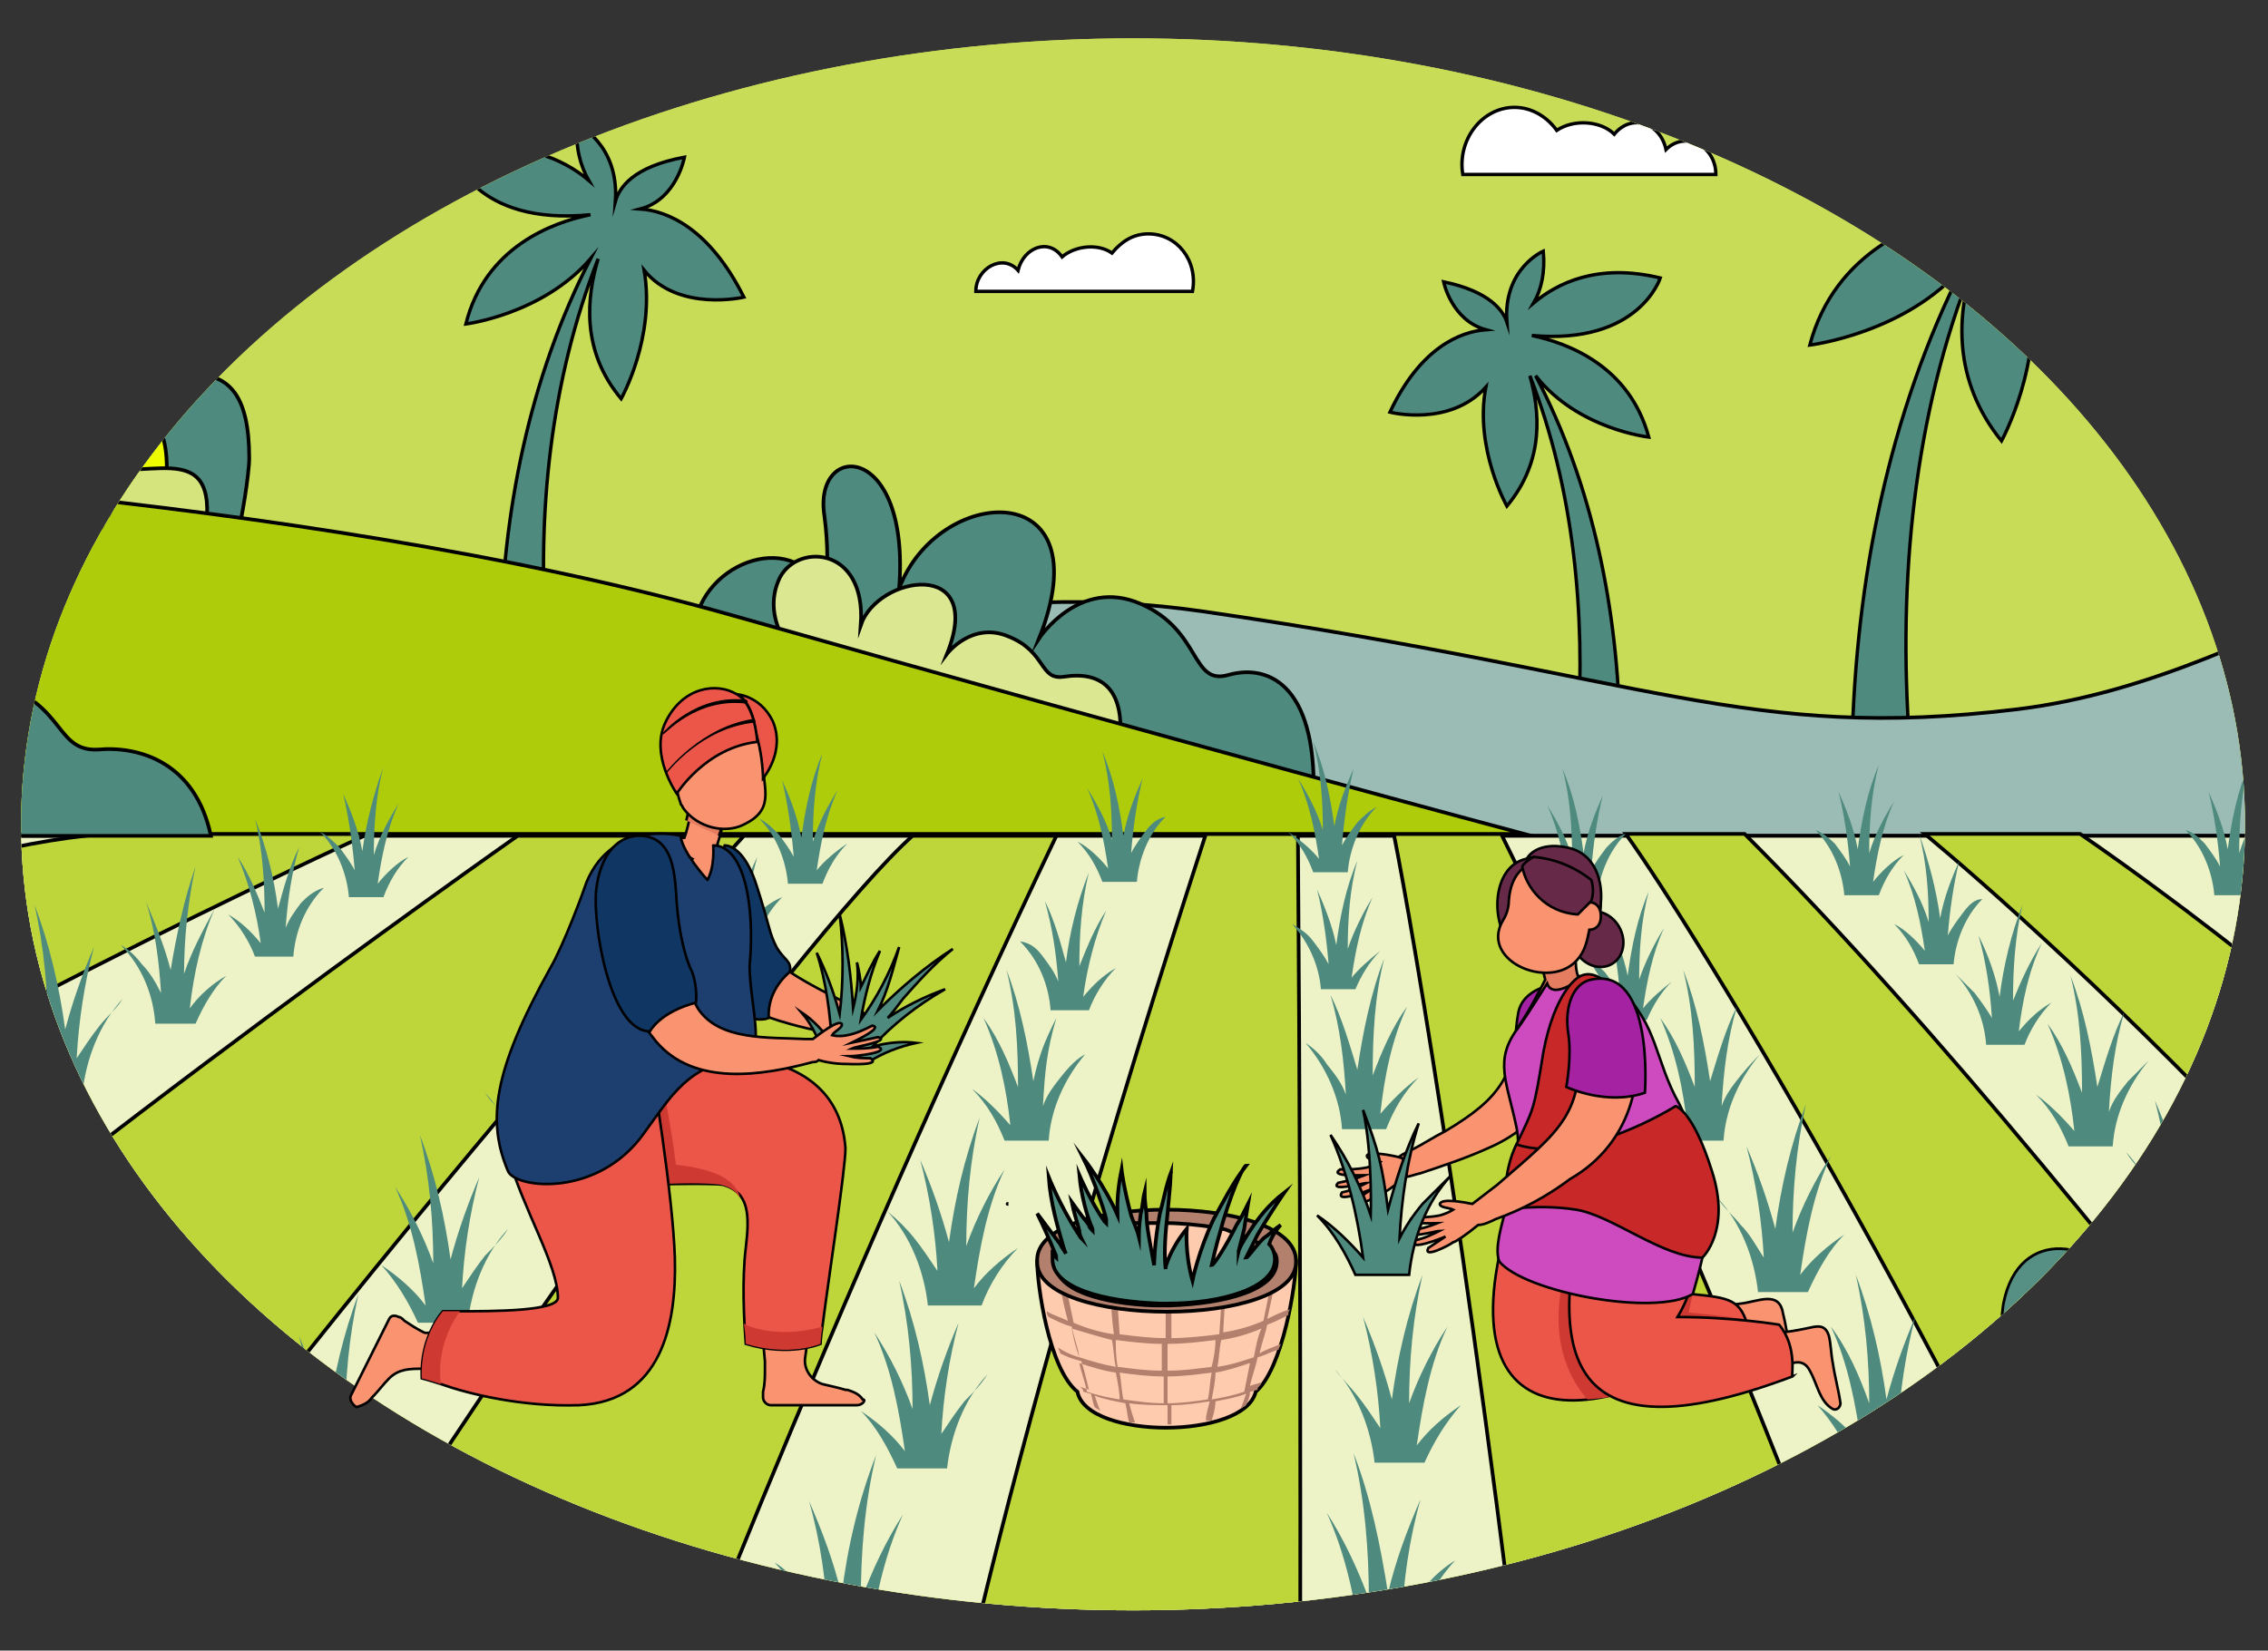 <?xml version="1.0" encoding="utf-8"?>
<!-- Generator: Adobe Illustrator 16.0.0, SVG Export Plug-In . SVG Version: 6.00 Build 0)  -->
<!DOCTYPE svg PUBLIC "-//W3C//DTD SVG 1.1//EN" "http://www.w3.org/Graphics/SVG/1.1/DTD/svg11.dtd">
<svg version="1.1" id="Layer_1" xmlns="http://www.w3.org/2000/svg" xmlns:xlink="http://www.w3.org/1999/xlink" x="0px" y="0px"
	 width="118.3px" height="86.1px" viewBox="0 0 118.3 86.1" style="enable-background:new 0 0 118.3 86.1;" xml:space="preserve">
<rect x="0" y="0" width="118.3" height="86.1" fill="#333333" stroke="none"/>
<style type="text/css">
<![CDATA[
	.st0{fill:#103663;stroke:#000000;stroke-width:0.133;stroke-miterlimit:10;}
	.st1{fill:#4F8A7E;stroke:#000000;stroke-width:0.191;stroke-miterlimit:10;}
	.st2{fill:#4F8A7E;}
	.st3{fill:#B2806D;}
	.st4{fill:#DBE891;stroke:#000000;stroke-width:0.191;stroke-miterlimit:10;}
	.st5{fill:#BFD63B;stroke:#000000;stroke-width:0.191;stroke-miterlimit:10;}
	.st6{fill:#C92828;stroke:#000000;stroke-width:0.133;stroke-miterlimit:10;}
	.st7{fill:#1D3F70;stroke:#000000;stroke-width:0.133;stroke-linecap:round;stroke-linejoin:round;stroke-miterlimit:10;}
	.st8{fill:#FFCBAE;stroke:#000000;stroke-width:0.191;stroke-miterlimit:10;}
	.st9{fill:#4F8A7E;stroke:#000000;stroke-width:0.142;stroke-miterlimit:10;}
	.st10{fill:#662948;stroke:#000000;stroke-width:0.133;stroke-miterlimit:10;}
	.st11{fill:#AFCC0A;stroke:#000000;stroke-width:0.191;stroke-miterlimit:10;}
	.st12{clip-path:url(#SVGID_2_);}
	.st13{fill:#A523A2;stroke:#000000;stroke-width:0.133;stroke-miterlimit:10;}
	.st14{fill:#EB5648;stroke:#000000;stroke-width:0.133;stroke-miterlimit:10;}
	.st15{fill:#F99370;stroke:#000000;stroke-width:0.133;stroke-miterlimit:10;}
	.st16{fill:#C92828;}
	.st17{fill:#C16256;stroke:#000000;stroke-width:0.133;stroke-miterlimit:10;}
	.st18{fill:#CE4ABF;stroke:#000000;stroke-width:0.133;stroke-miterlimit:10;}
	.st19{fill:#EDF3C7;stroke:#000000;stroke-width:0.191;stroke-miterlimit:10;}
	.st20{fill:#4F8A7E;stroke:#000000;stroke-width:0.176;stroke-miterlimit:10;}
	.st21{fill:#CE3932;}
	.st22{fill:#568F83;stroke:#000000;stroke-width:0.142;stroke-miterlimit:10;}
	.st23{fill:#E8C0A6;stroke:#000000;stroke-width:0.133;stroke-miterlimit:10;}
	.st24{fill:#B2806D;stroke:#000000;stroke-width:0.191;stroke-miterlimit:10;}
	.st25{fill:#EDFD00;stroke:#000000;stroke-width:0.191;stroke-miterlimit:10;}
	.st26{fill:#70A097;stroke:#000000;stroke-width:0.142;stroke-miterlimit:10;}
	.st27{fill:#EDFD00;stroke:#000000;stroke-width:0.142;stroke-miterlimit:10;}
	.st28{fill:#D5E47D;stroke:#000000;stroke-width:0.191;stroke-miterlimit:10;}
	.st29{fill:#5D9388;stroke:#000000;stroke-width:0.142;stroke-miterlimit:10;}
	.st30{fill:#FFFFFF;stroke:#000000;stroke-width:0.176;stroke-miterlimit:10;}
	.st31{fill:#9BBCB5;stroke:#000000;stroke-width:0.191;stroke-miterlimit:10;}
	.st32{fill:#E57D61;stroke:#000000;stroke-width:0.133;stroke-miterlimit:10;}
	.st33{fill:#4F8A7E;stroke:#000000;stroke-width:0.133;stroke-miterlimit:10;}
	.st34{fill:#C9DC58;stroke:#000000;stroke-width:0.191;stroke-miterlimit:10;}
	.st35{fill:#DBE891;stroke:#000000;stroke-width:0.142;stroke-miterlimit:10;}
]]>
</style>
<g id="BACKGROUND">
</g>
<g id="OBJECTS">
	<g>
		<g>
			<g>
				<defs>
					<ellipse id="SVGID_1_" cx="59.1" cy="43" rx="58" ry="41"/>
				</defs>
				<clipPath id="SVGID_2_">
					<use xlink:href="#SVGID_1_"  style="overflow:visible;"/>
				</clipPath>
				<g class="st12">
					<g>
						<g>
							<rect id="_x31_7_1_" x="-16.7" y="-27.1" class="st34" width="165.5" height="127.3"/>
							<rect id="_x31_7_2_" x="-16.7" y="-27.1" class="st34" width="165.5" height="127.3"/>
							<g id="_x31_6_1_">
								<path class="st20" d="M112.4,16.3c-2.2-4.5-5-5.5-6.7-5.7c2.3-0.7,2.9-3.3,2.9-3.3c-3.3,0.7-4.2,2-4.4,2.8
									c0.3-3.7-2.5-4.9-2.5-4.9c-0.2,1.5,0.2,2.7,0.7,3.6C100.8,7.4,97.9,6,93.6,7c0,0,1.4,4.7,8.9,4c-2.4,0.5-6.8,2.1-8.1,7
									c0,0,5-0.6,8-4.1c-3.9,7.7-5.6,16.4-5.8,25l3-0.2c-0.6-8.4,0.2-17,3.3-24.8c-0.8,2.4-1.1,5.9,1.5,9.1c0,0,2.2-4,1.5-8.3
									C108.2,17.3,112.4,16.3,112.4,16.3z"/>
								<path class="st20" d="M38.8,15.5c-1.8-3.6-4-4.5-5.4-4.6c1.9-0.5,2.3-2.7,2.3-2.7c-2.7,0.5-3.4,1.6-3.6,2.3c0.2-3-2-4-2-4
									c-0.1,1.2,0.2,2.2,0.6,2.9c-1.3-1.1-3.6-2.2-7.1-1.4c0,0,1.1,3.8,7.2,3.2c-2,0.4-5.5,1.7-6.5,5.7c0,0,4-0.5,6.5-3.4
									c-3.2,6.2-4.6,13.3-4.7,20.2l2.4-0.1c-0.5-6.8,0.2-13.7,2.7-20.1c-0.6,2-0.9,4.8,1.2,7.3c0,0,1.8-3.2,1.2-6.7
									C35.4,16.3,38.8,15.5,38.8,15.5z"/>
								<path class="st20" d="M86,22.8c-1-3.7-4.2-4.9-6.1-5.3c5.6,0.5,6.7-3,6.7-3c-3.3-0.8-5.4,0.3-6.6,1.3
									c0.4-0.7,0.6-1.6,0.5-2.7c0,0-2.1,0.9-1.9,3.7c-0.2-0.6-0.9-1.6-3.3-2.1c0,0,0.4,2,2.2,2.5c-1.3,0.1-3.4,0.9-5,4.3
									c0,0,3.1,0.8,5-1.3c-0.6,3.2,1.1,6.2,1.1,6.2c2-2.4,1.7-5,1.2-6.8c2.3,5.9,2.9,12.4,2.5,18.6l2.2,0.1
									c-0.1-6.4-1.4-13-4.4-18.7C82.3,22.4,86,22.8,86,22.8z"/>
							</g>
							<g id="_x31_4_1_">
								<path class="st1" d="M13,23.9c0,0.8-0.4,3.3-0.6,3.9l-29.2-1V26l0,0v-5.3l0,0V6c0.9-0.1,2.3,0,3.4,1.9
									c1.9,3.1,5.1-4.2,8.6-0.3c1.6,1.7,0.7,3.8,2.5,5c1.3,0.8,2.4-0.2,3.6-0.8C3,10.7,5,11.9,5.6,13.6c0.7,1.6,0.1,3.8,1,5
									C8.6,20.7,13,17.2,13,23.9z"/>
								<path class="st25" d="M8.7,24.4c0,0.6-0.2,1.9-0.4,2.3h-25.1v-0.8l0,0v-5.3l0,0v-9.8c2.5-0.2,2.3,1.7,3.7,2.1
									c2,0,3.9-3.6,6.8-0.5c0.9,1.1,0.4,2.7,1.8,3.4c1.7,1,3.2-1.6,5.1-0.8c2,0.7,2,3.2,2.1,4.5C3.4,23,8.7,18.8,8.7,24.4z"/>
								<path class="st28" d="M10.8,26.9c-9.1,0-18.4,0-27.5-0.1V26l0,0v-5.3l0,0v-0.8c2.1-4,4.8,2.5,7.4,2c4.1-2.4,4,4.4,7.5,2l0,0
									c2.7-2.3,2.7-1.5,5.4,0C6.6,25.7,11,22.5,10.8,26.9z"/>
							</g>
							<path class="st30" d="M17.8,3.5c-0.9,0-1.7,0.5-2.2,1.2c-0.9-0.6-2.3-0.5-3,0.2c-0.9-1.1-2.4-0.6-2.7,0.8
								c-1-1-2.6-0.2-2.6,1.3h13.2C20.8,5.2,19.5,3.4,17.8,3.5z"/>
							<path class="st30" d="M79,5.6c0.9,0,1.7,0.5,2.2,1.2c0.9-0.6,2.3-0.5,3,0.2c0.9-1.1,2.4-0.6,2.7,0.8c1-1,2.6-0.2,2.6,1.3
								H76.3C76,7.3,77.3,5.6,79,5.6z"/>
							<path class="st30" d="M59.9,12.2c-0.8,0-1.4,0.4-1.9,1c-0.7-0.5-1.9-0.4-2.6,0.2c-0.7-1-2-0.5-2.3,0.7
								c-0.8-0.9-2.2-0.1-2.2,1.1h11.3C62.5,13.6,61.4,12.2,59.9,12.2z"/>
							<path id="_x31_2_1_" class="st31" d="M23.3,43.6c0,0,16.1-15.1,39.5-11.7s28.3,6.8,42.4,5.1c14-1.7,23.8-12.6,43.5-12.6v19.2
								H23.3z"/>
							<g id="_x31_1_1_">
								<rect x="-16.7" y="43.6" class="st19" width="165.5" height="56.7"/>
								<path class="st5" d="M101.6,100.2H80.7c-3.6-32.1-7-51.7-8-56.7h5.6C90.5,68.1,99.1,92.9,101.6,100.2z"/>
								<path class="st5" d="M38.8,43.6c0,0-27.1,29.9-44.6,56.7h-10.9V77.8C-1.8,63.8,27,43.6,27,43.6H38.8z"/>
								<path class="st5" d="M55.1,43.6c-11.5,24.1-21.7,49.9-23.8,56.7H8.5c12.9-24.5,33.6-51.8,39.1-56.7H55.1z"/>
								<path class="st5" d="M67.8,100.2H47.7c4.1-22.7,13.2-50.5,15.2-56.7h4.8C67.9,69.8,67.8,93.1,67.8,100.2z"/>
								<path class="st5" d="M136.6,100.2H115c-12.2-28.3-26.6-51.7-30.2-56.7H91C110.8,63.3,136.6,100.2,136.6,100.2z"/>
								<path class="st5" d="M148.8,78.4v21.8c-19.2-31.3-42.3-51.6-48.4-56.7h8.1C127.5,56.6,148.8,78.4,148.8,78.4z"/>
								<path class="st5" d="M19,43.6c0,0-26.3,12-35.8,19.7V50.4c0,0,12.1-6.1,22.3-6.9H19V43.6z"/>
							</g>
							<g id="_x31_0_1_">
								<path class="st1" d="M36.2,32.8c0.4-3.6,5.5-5.3,6.8-1.7c0.2-1.3,0.2-2.7,0-4.2c-0.6-3.9,4.5-3.9,3.9,3.8
									c2-5.4,10.7-6,7.3,2.6c0,0,2.1-3.2,5.3-1.8c3.2,1.4,2.6,4.3,4.6,3.7c2.2-0.6,4.7,0.7,4.4,6.8l-26.4-7.3c0,0,0-0.1,0.1-0.2
									L36.2,32.8z"/>
								<path class="st4" d="M40.6,30.3c0.8-2,4.6-1.9,4.3,2.3c0.9-2.6,6.5-3.5,4.5,1.5c0,0,1.3-1.7,3.2-0.9c2,0.8,1.6,2.3,2.9,2.1
									c1.9-0.3,3.2,0.6,2.9,3.4l-16.5-3.8C42,34.7,39.6,32.7,40.6,30.3z"/>
							</g>
							<path id="_x39__1_" class="st11" d="M-16.7,24.3c0,0,32,1.3,54.9,7.8s41.3,11.4,41.3,11.4h-96.2V24.3z"/>
							<g id="_x38__1_">
								<path class="st1" d="M11,43.6h-27.8V29.7c1.3-0.7,3.6,1,3.7,6.3c1.5-5.7,10.5-7.2,7.8,2c0,0,1.9-3.4,5.3-2.3
									c3.4,1.1,2.9,3.5,5.1,3.4C7.3,38.9,10.2,39.8,11,43.6z"/>
							</g>
							<g id="_x36__1_">
								<path class="st2" d="M83.7,50.7c0.3,0.4,0.6,0.8,0.8,1.2c-0.1-1.3-0.3-2.7-0.6-3.9c0.4,0.9,0.8,1.9,1,2.9
									c0.2-1.5,0.5-3,1.1-4.4c-0.4,1.5-0.5,3.1-0.5,4.6c0.3-0.9,0.8-1.9,1.3-2.7c-0.6,1.3-0.9,2.8-1.1,4.2c0.4-0.5,1-1,1.5-1.4
									c-0.6,0.6-1,1.3-1.3,2h-0.7l0,0l0,0h-1.1c-0.1-1.2-0.6-2.4-1.5-3.4C83,50.1,83.4,50.4,83.7,50.7z"/>
								<path class="st2" d="M108.9,93.1c-0.6,0.7-1,1.4-1.4,2.2c0.1-2.4,0.5-4.8,1.1-7.1c-0.8,1.7-1.4,3.5-1.9,5.3
									c-0.4-2.7-1-5.4-2-8c0.6,2.7,0.9,5.5,0.9,8.3c-0.6-1.7-1.4-3.4-2.4-5c1.1,2.4,1.7,5,2,7.6c-0.8-1-1.7-1.9-2.8-2.6
									c1,1.1,1.8,2.3,2.3,3.7h1.3l0,0l0,0h2c0.2-2.3,1.1-4.4,2.6-6.1C110,91.9,109.4,92.5,108.9,93.1z"/>
								<path class="st2" d="M71.2,93.1c0.6,0.7,1,1.4,1.4,2.2c-0.1-2.4-0.5-4.8-1.1-7.1c0.8,1.7,1.4,3.5,1.9,5.3c0.4-2.7,1-5.4,2-8
									c-0.6,2.7-0.9,5.5-0.9,8.3c0.6-1.7,1.4-3.4,2.4-5c-1.1,2.4-1.7,5-2,7.6c0.8-1,1.7-1.9,2.8-2.6c-1,1.1-1.8,2.3-2.3,3.7h-1.3
									l0,0l0,0h-2c-0.2-2.3-1.1-4.4-2.6-6.1C70.1,91.9,70.7,92.5,71.2,93.1z"/>
								<path class="st2" d="M44.1,93.1c-0.6,0.7-1,1.4-1.4,2.2c0.1-2.4,0.5-4.8,1.1-7.1c-0.8,1.7-1.4,3.5-1.9,5.3
									c-0.4-2.7-1-5.4-2-8c0.6,2.7,0.9,5.5,0.9,8.3c-0.6-1.7-1.4-3.4-2.4-5c1.1,2.4,1.7,5,2,7.6c-0.8-1-1.7-1.9-2.8-2.6
									c1,1.1,1.8,2.3,2.3,3.7h1.3l0,0l0,0h2c0.2-2.3,1.1-4.4,2.6-6.1C45.2,91.9,44.6,92.5,44.1,93.1z"/>
								<path class="st2" d="M13.5,82.2c-0.5,0.6-0.9,1.3-1.3,2c0.1-2.2,0.4-4.4,1-6.5c-0.7,1.6-1.3,3.2-1.7,4.9
									c-0.3-2.5-0.9-5-1.8-7.3c0.6,2.5,0.8,5.1,0.8,7.6c-0.6-1.6-1.3-3.1-2.2-4.5c1,2.2,1.5,4.6,1.8,7c-0.7-0.9-1.6-1.7-2.6-2.3
									c1,1,1.6,2.1,2.1,3.4h1.2l0,0l0,0h1.8c0.2-2.1,1-4.1,2.4-5.6C14.5,81.1,14,81.6,13.5,82.2z"/>
								<path class="st2" d="M15.3,73.8c0.4,0.5,0.8,1.1,1.2,1.7c-0.1-1.9-0.4-3.9-0.9-5.8c0.6,1.4,1.1,2.8,1.5,4.3
									c0.3-2.2,0.8-4.4,1.6-6.5C18.2,69.7,18,72,18,74.2c0.5-1.4,1.2-2.8,2-4c-0.9,1.9-1.3,4-1.6,6.2c0.6-0.8,1.4-1.5,2.3-2.1
									c-0.8,0.8-1.5,1.9-1.9,3h-1l0,0l0,0h-1.6c-0.2-1.8-0.9-3.6-2.1-4.9C14.4,72.9,14.9,73.3,15.3,73.8z"/>
								<path class="st2" d="M26.5,58.4c0.4,0.5,0.8,1.1,1.2,1.7c-0.1-1.9-0.4-3.9-0.9-5.8c0.6,1.4,1.1,2.8,1.5,4.3
									c0.3-2.2,0.8-4.4,1.6-6.5c-0.5,2.2-0.7,4.5-0.7,6.7c0.5-1.4,1.2-2.8,2-4c-0.9,1.9-1.3,4.1-1.6,6.2c0.6-0.8,1.4-1.5,2.3-2.1
									c-0.8,0.8-1.5,1.9-1.9,3h-1l0,0l0,0h-1.6c-0.2-1.8-0.9-3.6-2.1-4.9C25.6,57.5,26.1,57.9,26.5,58.4z"/>
								<path class="st2" d="M7.4,50.3c0.4,0.4,0.7,0.9,1,1.5c-0.1-1.6-0.3-3.3-0.8-4.8c0.5,1.2,1,2.4,1.3,3.6
									c0.3-1.8,0.7-3.7,1.3-5.4C9.8,47,9.6,49,9.6,50.8c0.4-1.2,1-2.3,1.6-3.4c-0.7,1.6-1.1,3.4-1.3,5.2c0.5-0.7,1.2-1.3,1.9-1.7
									c-0.7,0.7-1.2,1.6-1.6,2.5H9.4l0,0l0,0H8.1c-0.1-1.5-0.7-3-1.8-4.1C6.7,49.5,7.1,49.9,7.4,50.3z"/>
								<path class="st2" d="M17.7,44.2c0.3,0.4,0.6,0.8,0.8,1.2c-0.1-1.3-0.3-2.7-0.6-4c0.4,0.9,0.8,1.9,1,3c0.2-1.5,0.6-3,1.1-4.4
									c-0.4,1.5-0.5,3.1-0.5,4.6c0.3-1,0.8-1.9,1.3-2.7c-0.6,1.3-0.9,2.8-1.1,4.2c0.4-0.5,1-1.1,1.6-1.4c-0.6,0.6-1,1.3-1.3,2.1
									h-0.7l0,0l0,0h-1.1c-0.1-1.2-0.6-2.5-1.5-3.4C17.1,43.6,17.4,43.9,17.7,44.2z"/>
								<path class="st2" d="M59.8,43.3c-0.3,0.4-0.6,0.8-0.8,1.2c0.1-1.3,0.3-2.7,0.6-3.9c-0.4,0.9-0.8,1.9-1,3
									c-0.2-1.5-0.5-3-1.1-4.4c0.4,1.5,0.5,3.1,0.5,4.6c-0.3-1-0.8-1.9-1.3-2.7c0.6,1.3,0.9,2.8,1.1,4.2c-0.4-0.5-1-1.1-1.6-1.4
									c0.6,0.6,1,1.3,1.3,2.1h0.7l0,0l0,0h1.1c0.1-1.2,0.6-2.5,1.5-3.4C60.4,42.7,60.1,42.9,59.8,43.3z"/>
								<path class="st2" d="M70.8,42.9c-0.3,0.4-0.6,0.8-0.8,1.2c0.1-1.3,0.3-2.7,0.6-4c-0.4,0.9-0.8,1.9-1,3
									c-0.2-1.5-0.5-3-1.1-4.4c0.4,1.5,0.5,3.1,0.5,4.6c-0.3-1-0.8-1.9-1.3-2.7c0.6,1.3,0.9,2.8,1.1,4.2c-0.4-0.5-1-1-1.6-1.4
									c0.6,0.6,1,1.3,1.3,2.1h0.7l0,0l0,0h1.1c0.1-1.2,0.6-2.5,1.5-3.4C71.4,42.3,71.1,42.6,70.8,42.9z"/>
								<path class="st2" d="M83.8,44.2c-0.3,0.4-0.6,0.8-0.8,1.2c0.1-1.3,0.3-2.7,0.6-3.9c-0.4,0.9-0.8,1.9-1,3
									c-0.2-1.5-0.5-3-1.1-4.4c0.4,1.5,0.5,3.1,0.5,4.6c-0.3-1-0.8-1.9-1.3-2.7c0.6,1.3,0.9,2.8,1.1,4.2c-0.4-0.5-1-1.1-1.6-1.4
									c0.6,0.6,1,1.3,1.3,2.1h0.7l0,0l0,0h1.1c0.1-1.2,0.6-2.5,1.5-3.4C84.4,43.6,84.1,43.9,83.8,44.2z"/>
								<path class="st2" d="M95.7,44c0.3,0.4,0.6,0.8,0.8,1.2c-0.1-1.3-0.3-2.7-0.6-3.9c0.4,0.9,0.8,1.9,1,3c0.2-1.5,0.5-3,1.1-4.4
									c-0.4,1.5-0.5,3.1-0.5,4.6c0.3-1,0.8-1.9,1.3-2.7c-0.6,1.3-0.9,2.8-1.1,4.2c0.4-0.5,1-1.1,1.6-1.4c-0.6,0.6-1,1.3-1.3,2.1
									h-0.7l0,0l0,0h-1.1c-0.1-1.2-0.6-2.5-1.5-3.4C95,43.4,95.4,43.7,95.7,44z"/>
								<path class="st2" d="M115,44c0.3,0.4,0.6,0.8,0.8,1.2c-0.1-1.3-0.3-2.7-0.6-3.9c0.4,0.9,0.8,1.9,1,3c0.2-1.5,0.5-3,1.1-4.4
									c-0.4,1.5-0.5,3.1-0.5,4.6c0.3-1,0.8-1.9,1.3-2.7c-0.6,1.3-0.9,2.8-1.1,4.2c0.4-0.5,1-1.1,1.6-1.4c-0.6,0.6-1,1.3-1.3,2.1
									h-0.7l0,0l0,0h-1.1c-0.1-1.2-0.6-2.5-1.5-3.4C114.4,43.4,114.7,43.7,115,44z"/>
								<path class="st2" d="M102.4,47.6c-0.3,0.4-0.6,0.8-0.8,1.2c0.1-1.3,0.3-2.7,0.6-3.9c-0.4,0.9-0.8,1.9-1,3
									c-0.2-1.5-0.6-3-1.1-4.4c0.4,1.5,0.5,3.1,0.5,4.6c-0.3-1-0.8-1.9-1.3-2.7c0.6,1.3,0.9,2.8,1.1,4.2c-0.4-0.5-1-1.1-1.6-1.4
									c0.6,0.6,1,1.3,1.3,2.1h0.7l0,0l0,0h1.1c0.1-1.2,0.6-2.5,1.5-3.4C103,46.9,102.7,47.2,102.4,47.6z"/>
								<path class="st2" d="M40.6,43.5c0.3,0.4,0.6,0.8,0.8,1.2c-0.1-1.3-0.3-2.7-0.6-4c0.4,0.9,0.8,1.9,1,3c0.2-1.5,0.5-3,1.1-4.4
									c-0.4,1.5-0.5,3.1-0.5,4.6c0.3-1,0.8-1.9,1.3-2.7c-0.6,1.3-0.9,2.8-1.1,4.2c0.4-0.5,1-1,1.6-1.4c-0.6,0.6-1,1.3-1.3,2.1
									h-0.7l0,0l0,0h-1.1c-0.1-1.2-0.6-2.5-1.5-3.4C40,42.9,40.3,43.2,40.6,43.5z"/>
								<path class="st2" d="M15.7,47.1c-0.3,0.4-0.6,0.8-0.8,1.3c0.1-1.4,0.3-2.8,0.7-4.2c-0.5,1-0.8,2.1-1.1,3.2
									c-0.2-1.6-0.6-3.2-1.2-4.7c0.4,1.6,0.5,3.3,0.5,4.9c-0.4-1-0.8-2-1.4-2.9c0.6,1.4,1,3,1.2,4.5c-0.5-0.6-1-1.1-1.7-1.5
									c0.6,0.6,1.1,1.4,1.4,2.2h0.8l0,0l0,0h1.2c0.1-1.3,0.6-2.6,1.6-3.6C16.3,46.5,16,46.8,15.7,47.1z"/>
								<path class="st2" d="M39.6,47.6c-0.3,0.4-0.6,0.8-0.8,1.3c0.1-1.4,0.3-2.8,0.7-4.2c-0.5,1-0.8,2.1-1.1,3.2
									c-0.2-1.6-0.6-3.2-1.2-4.7c0.4,1.6,0.5,3.3,0.5,4.9c-0.4-1-0.8-2-1.4-2.9c0.6,1.4,1,3,1.2,4.5c-0.5-0.6-1-1.1-1.7-1.5
									c0.6,0.6,1.1,1.4,1.4,2.2H38l0,0l0,0h1.2c0.1-1.3,0.6-2.6,1.6-3.6C40.3,47,39.9,47.3,39.6,47.6z"/>
								<path class="st2" d="M47.7,64.6c0.4,0.5,0.8,1.1,1.2,1.7c-0.1-1.9-0.4-3.9-0.9-5.8c0.6,1.4,1.1,2.8,1.5,4.3
									c0.3-2.2,0.8-4.4,1.6-6.5c-0.5,2.2-0.7,4.5-0.7,6.7c0.5-1.4,1.2-2.8,2-4c-0.9,1.9-1.3,4.1-1.6,6.2c0.6-0.8,1.4-1.5,2.3-2.1
									c-0.8,0.8-1.5,1.9-1.9,3h-1l0,0l0,0h-1.8c-0.2-1.8-0.9-3.6-2.1-4.9C46.8,63.6,47.3,64.1,47.7,64.6z"/>
								<path class="st2" d="M90.8,63.9c0.5,0.5,0.8,1.1,1.2,1.7c-0.1-1.9-0.4-3.9-0.9-5.8c0.6,1.4,1.1,2.8,1.5,4.3
									c0.3-2.2,0.8-4.4,1.6-6.5c-0.5,2.2-0.7,4.5-0.7,6.7c0.5-1.4,1.2-2.8,2-4c-0.9,1.9-1.3,4.1-1.6,6.2c0.6-0.8,1.4-1.5,2.3-2.1
									c-0.8,0.8-1.4,1.9-1.9,3h-1l0,0l0,0h-1.6c-0.2-1.8-0.9-3.6-2.1-4.9C89.9,63,90.4,63.4,90.8,63.9z"/>
								<path class="st2" d="M112.1,61.5c0.4,0.5,0.8,1.1,1.2,1.7c-0.1-1.9-0.4-3.9-0.9-5.8c0.6,1.4,1.1,2.8,1.5,4.3
									c0.3-2.2,0.8-4.4,1.6-6.5c-0.5,2.2-0.7,4.5-0.7,6.7c0.5-1.4,1.2-2.8,2-4c-0.9,1.9-1.3,4.1-1.6,6.2c0.6-0.8,1.4-1.5,2.3-2.1
									c-0.8,0.8-1.4,1.9-1.9,3h-1l0,0l0,0H113c-0.2-1.8-0.9-3.6-2.1-4.9C111.2,60.6,111.6,61,112.1,61.5z"/>
								<path class="st2" d="M70.8,72.8c0.4,0.5,0.8,1.1,1.2,1.7c-0.1-1.9-0.4-3.9-0.9-5.8c0.6,1.4,1.1,2.8,1.5,4.3
									c0.3-2.2,0.8-4.4,1.6-6.5c-0.5,2.2-0.7,4.5-0.7,6.7c0.5-1.4,1.2-2.8,2-4c-0.9,1.9-1.3,4.1-1.6,6.2c0.6-0.8,1.4-1.5,2.3-2.1
									c-0.8,0.9-1.4,1.9-1.9,3h-1l0,0l0,0h-1.6c-0.2-1.8-0.9-3.6-2.1-4.9C69.9,71.8,70.4,72.3,70.8,72.8z"/>
								<path class="st2" d="M50.3,73.1c-0.4,0.5-0.8,1.1-1.2,1.7c0.1-1.9,0.4-3.9,0.9-5.8c-0.6,1.4-1.1,2.8-1.5,4.3
									c-0.3-2.2-0.8-4.4-1.6-6.5c0.5,2.2,0.7,4.5,0.7,6.7c-0.5-1.4-1.2-2.8-2-4c0.9,1.9,1.3,4.1,1.6,6.2c-0.6-0.8-1.4-1.5-2.3-2.1
									c0.8,0.8,1.4,1.9,1.9,3h1l0,0l0,0h1.6c0.2-1.8,0.9-3.6,2.1-4.9C51.2,72.2,50.7,72.7,50.3,73.1z"/>
								<path class="st2" d="M55.4,56.1c-0.4,0.5-0.8,1-1,1.6c0.1-1.8,0.2-2.9,0.7-4.6c-0.6,1.2-0.9,1.9-1.2,3.3
									c-0.3-2-0.7-4-1.4-5.8c0.5,2,0.6,4,0.6,6.1c-0.5-1.3-1-2.5-1.8-3.6c0.8,1.8,1.2,3.7,1.4,5.6c-0.6-0.7-1.3-1.4-2-1.9
									c0.8,0.8,1.3,1.7,1.7,2.7h0.9l0,0l0,0h1.4c0.1-1.6,0.8-3.2,1.9-4.5C56.2,55.2,55.8,55.6,55.4,56.1z"/>
								<path class="st2" d="M90.8,56.1c-0.4,0.5-0.8,1-1,1.6c0.1-1.8,0.3-3.5,0.8-5.2c-0.6,1.2-1,2.6-1.4,3.9c-0.3-2-0.7-4-1.4-5.8
									c0.5,2,0.6,4,0.6,6.1c-0.5-1.3-1-2.5-1.8-3.6c0.8,1.8,1.2,3.7,1.4,5.6c-0.6-0.7-1.3-1.4-2.1-1.9c0.8,0.8,1.3,1.7,1.7,2.7
									h0.9l0,0l0,0h1.4c0.1-1.6,0.8-3.2,1.9-4.5C91.6,55.2,91.2,55.6,90.8,56.1z"/>
								<path class="st2" d="M111,56.4c-0.4,0.5-0.8,1-1,1.6c0.1-1.8,0.3-3.5,0.8-5.2c-0.6,1.2-1,2.6-1.4,3.9c-0.3-2-0.7-4-1.4-5.8
									c0.5,2,0.6,4,0.6,6.1c-0.5-1.3-1-2.5-1.8-3.6c0.8,1.8,1.2,3.7,1.4,5.6c-0.6-0.7-1.3-1.4-2-1.9c0.8,0.8,1.3,1.7,1.7,2.7h0.9
									l0,0l0,0h1.4c0.1-1.6,0.8-3.2,1.9-4.5C111.8,55.6,111.4,56,111,56.4z"/>
								<path class="st2" d="M69.2,55.5c0.4,0.5,0.8,1,1,1.6c-0.1-1.8-0.3-3.5-0.8-5.2c0.6,1.2,1,2.6,1.4,3.9c0.3-2,0.7-4,1.4-5.8
									c-0.5,2-0.6,4-0.6,6.1c0.5-1.3,1-2.5,1.8-3.6c-0.8,1.7-1.2,3.7-1.4,5.6c0.6-0.7,1.3-1.4,2-1.9c-0.8,0.8-1.3,1.7-1.7,2.7
									h-0.9l0,0l0,0H70c-0.1-1.6-0.8-3.2-1.9-4.5C68.4,54.6,68.9,55,69.2,55.5z"/>
								<path class="st2" d="M31.5,52.7c0.4,0.5,0.8,1,1,1.6c-0.1-1.8-0.3-3.5-0.8-5.2c0.6,1.2,1,2.6,1.4,3.9c0.3-2,0.7-4,1.4-5.8
									c-0.5,2-0.6,4-0.6,6.1c0.5-1.3,1-2.5,1.8-3.6c-0.8,1.8-1.2,3.7-1.4,5.6c0.6-0.7,1.3-1.4,2.1-1.9c-0.8,0.8-1.3,1.7-1.7,2.7
									h-0.9l0,0l0,0h-1.4c-0.1-1.6-0.8-3.2-1.9-4.5C30.7,51.9,31.1,52.3,31.5,52.7z"/>
								<path class="st2" d="M54.4,49.9c0.3,0.4,0.6,0.8,0.8,1.3c-0.1-1.4-0.3-2.8-0.7-4.2c0.5,1,0.8,2.1,1.1,3.2
									c0.2-1.6,0.6-3.2,1.2-4.7c-0.4,1.6-0.5,3.3-0.5,4.9c0.4-1,0.8-2,1.4-2.9c-0.6,1.4-1,3-1.2,4.5c0.5-0.6,1-1.1,1.7-1.5
									c-0.6,0.6-1.1,1.4-1.4,2.2H56l0,0l0,0h-1.2c-0.1-1.3-0.6-2.6-1.6-3.6C53.8,49.2,54.1,49.5,54.4,49.9z"/>
								<path class="st2" d="M68.5,49.1c0.3,0.4,0.6,0.8,0.8,1.2c-0.1-1.3-0.3-2.7-0.6-3.9c0.4,0.9,0.8,1.9,1,2.9
									c0.2-1.5,0.5-3,1.1-4.4c-0.4,1.5-0.5,3.1-0.5,4.6c0.3-0.9,0.8-1.9,1.3-2.7c-0.6,1.3-0.9,2.8-1.1,4.2c0.4-0.5,1-1,1.5-1.4
									c-0.6,0.6-1,1.3-1.3,2H70l0,0l0,0h-1.1c-0.1-1.2-0.6-2.4-1.5-3.4C67.9,48.5,68.2,48.7,68.5,49.1z"/>
								<path class="st2" d="M103,51.8c0.3,0.4,0.6,0.8,0.9,1.3c-0.1-1.5-0.3-2.9-0.7-4.3c0.5,1,0.9,2.1,1.1,3.2
									c0.2-1.6,0.6-3.3,1.2-4.8c-0.4,1.6-0.5,3.4-0.5,5c0.4-1,0.9-2.1,1.5-3c-0.7,1.5-1,3-1.2,4.6c0.5-0.6,1-1.1,1.7-1.5
									c-0.6,0.6-1.1,1.4-1.4,2.2h-0.8l0,0l0,0h-1.2c-0.1-1.4-0.7-2.7-1.6-3.7C102.3,51.1,102.6,51.4,103,51.8z"/>
								<path class="st2" d="M25.3,65.5c-0.4,0.5-0.8,1.1-1.2,1.7c0.1-1.9,0.4-3.9,0.9-5.8c-0.6,1.4-1.1,2.8-1.5,4.3
									c-0.3-2.2-0.8-4.4-1.6-6.5c0.5,2.2,0.7,4.5,0.7,6.7c-0.5-1.4-1.2-2.8-2-4c0.9,1.9,1.3,4.1,1.6,6.2c-0.6-0.8-1.4-1.5-2.3-2.1
									c0.8,0.9,1.4,1.9,1.9,3h1l0,0l0,0h1.6c0.2-1.8,0.9-3.6,2.1-4.9C26.2,64.6,25.7,65.1,25.3,65.5z"/>
								<path class="st2" d="M5.2,53.5C4.8,54,4.4,54.6,4,55.2c0.1-1.9,0.4-3.9,0.9-5.8c-0.6,1.4-1.1,2.8-1.5,4.3
									c-0.3-2.2-0.8-4.4-1.6-6.5c0.5,2.2,0.7,4.5,0.7,6.7c-0.5-1.4-1.2-2.8-2-4c0.9,1.9,1.3,4.1,1.6,6.2c-0.6-0.8-1.4-1.5-2.3-2.1
									c0.8,0.8,1.4,1.9,1.9,3h1l0,0l0,0h1.6c0.2-1.8,0.9-3.6,2.1-4.9C6.1,52.6,5.6,53,5.2,53.5z"/>
								<path class="st2" d="M121.6,67.3c-0.5,0.5-0.8,1.1-1.2,1.7c0.1-1.9,0.4-3.9,0.9-5.8c-0.6,1.4-1.1,2.8-1.5,4.3
									c-0.3-2.2-0.8-4.4-1.6-6.5c0.5,2.2,0.7,4.5,0.7,6.7c-0.5-1.4-1.2-2.8-2-4c0.9,1.9,1.3,4.1,1.6,6.2c-0.6-0.8-1.4-1.5-2.3-2.1
									c0.8,0.8,1.5,1.9,1.9,3h1l0,0l0,0h1.6c0.2-1.8,0.9-3.6,2.1-4.9C122.5,66.4,122,66.8,121.6,67.3z"/>
								<path class="st2" d="M100.2,72.8c-0.4,0.5-0.8,1.1-1.2,1.7c0.1-1.9,0.4-3.9,0.9-5.8c-0.6,1.4-1.1,2.8-1.5,4.3
									c-0.3-2.2-0.8-4.4-1.6-6.5c0.5,2.2,0.7,4.5,0.7,6.7c-0.5-1.4-1.1-2.8-2-4c0.9,1.9,1.3,4.1,1.6,6.2c-0.6-0.8-1.4-1.5-2.3-2.1
									c0.8,0.9,1.4,1.9,1.9,3h1l0,0l0,0h1.6c0.1-1.8,0.9-3.6,2.1-4.9C101.1,71.8,100.6,72.3,100.2,72.8z"/>
								<path class="st2" d="M74.4,82.7c-0.5,0.6-0.9,1.3-1.3,2c0.1-2.2,0.4-4.4,1-6.5c-0.7,1.6-1.3,3.2-1.7,4.9
									c-0.4-2.5-0.9-5-1.8-7.3c0.6,2.5,0.8,5.1,0.8,7.6c-0.6-1.6-1.3-3.1-2.2-4.5c1,2.2,1.5,4.6,1.8,7c-0.7-0.9-1.6-1.7-2.6-2.3
									c1,1,1.6,2.1,2.1,3.4h1.2l0,0l0,0h1.8c0.2-2.1,1-4.1,2.4-5.6C75.4,81.7,74.8,82.2,74.4,82.7z"/>
								<path class="st2" d="M41.9,82.8c0.5,0.6,0.9,1.3,1.3,2c-0.1-2.2-0.4-4.4-1-6.5c0.7,1.6,1.3,3.2,1.7,4.9
									c0.3-2.5,0.9-5,1.8-7.3c-0.6,2.5-0.8,5.1-0.8,7.6c0.6-1.6,1.3-3.1,2.2-4.5c-1,2.2-1.5,4.6-1.8,7c0.7-0.9,1.6-1.7,2.6-2.3
									c-1,1-1.6,2.1-2.1,3.4h-1.2l0,0l0,0h-1.8c-0.2-2.1-1-4.1-2.4-5.6C40.9,81.8,41.4,82.3,41.9,82.8z"/>
								<path class="st2" d="M98.9,82.2c0.5,0.6,0.9,1.3,1.3,2c-0.1-2.2-0.4-4.4-1-6.5c0.7,1.6,1.3,3.2,1.7,4.9
									c0.3-2.5,0.9-5,1.8-7.3c-0.6,2.5-0.8,5.1-0.8,7.6c0.6-1.6,1.3-3.1,2.2-4.5c-1,2.2-1.5,4.6-1.8,7c0.7-0.9,1.6-1.7,2.6-2.3
									c-1,1-1.6,2.1-2.1,3.4h-1.2l0,0l0,0h-1.8c-0.2-2.1-1-4.1-2.4-5.6C97.9,81.1,98.4,81.6,98.9,82.2z"/>
							</g>
							<g id="_x35__1_">
								<path class="st26" d="M33,85.8H-0.4V74.7c4.3-0.2,7.5,1.9,8.8,6.8c1.6,4,5.4-2.2,8-2.4c0.5-0.1,0.9-0.1,1.4,0
									c2.4,0.6,2.2,4.9,5.6,4.9c3.8,0,3.3-1.8,6-1.6C32.1,82.6,33,85.8,33,85.8z"/>
								<path class="st27" d="M17.8,83.7c-0.7,0.8-1.5,1.5-2.3,2.1H4.6c2.3-2.5,4.8-5,7.9-6.7C17.7,76.2,22.3,78.3,17.8,83.7z"/>
								<path class="st29" d="M17.8,83.7c-0.1,0.1-0.2,0.2-0.3,0.3c-1.8-2.5-2-4.9-1.9-6.1c0.2,0,0.4-0.1,0.6-0.1
									C16,79,16.1,81.2,17.8,83.7z"/>
								<path class="st29" d="M14.5,85.8H14c-1.4-2-2.1-4.3-1.7-6.5c0.2-0.1,0.3-0.2,0.5-0.3C12.3,81.4,13,83.7,14.5,85.8z"/>
								<path class="st29" d="M9.6,85.8H9.1c-0.4-1.3-0.5-2.8-0.3-4.1c0.2-0.1,0.3-0.3,0.5-0.4c0.1,0.1,0.1,0.1,0.1,0.2
									c-0.1,0.6-0.2,1.2-0.2,1.8C9.2,84.1,9.4,85,9.6,85.8z"/>
								<path class="st9" d="M7.9,68.7c0,0.1,0,0.2,0,0.3c-0.1,1.6-0.5,3.3-1.1,5c-0.1,0.2-0.2,0.4-0.2,0.7c-1.5,4-3.9,8-5.5,11.1
									h-1.5V68.5c0.5-0.8,1.1-1.5,1.8-2.2c1.6-1.8,3.1-2.4,4.3-2.1c0.2,0,0.3,0.1,0.5,0.2c1.1,0.6,1.8,2,1.8,4
									C7.9,68.5,7.9,68.6,7.9,68.7z"/>
								<path class="st35" d="M3.2,70.7c-0.6,1.6-1.2,3.1-1.8,4.7c0.9,0,3.4-0.7,5.4-1.4c-0.1,0.2-0.2,0.4-0.2,0.7
									c-2.3,1-4.7,1.3-5.4,1.3c-0.5,1.3-1.1,3.4-1.6,4.7c0,0.1-0.1,0.2-0.1,0.3v-1.8c0.4-1.3,0.9-2.7,1.2-3.5
									c-0.4-0.6-0.8-1.4-1.2-2.2v-1.4c0.1,0.3,0.2,0.6,0.2,0.6C0,73.6,0.4,74.3,0.9,75c0.6-1.5,1.1-3.1,1.8-4.6
									c-0.7-1.3-1.2-3.2-1.4-4.3C1.4,66,1.4,66,1.5,65.9c0.1-0.1,0.2-0.2,0.2-0.2c0.3,1,0.6,2.7,1.3,4c1.3-3.2,2.4-5.3,2.6-5.7
									c0.2,0,0.3,0.1,0.5,0.2c-0.1,0.3-1.2,2.3-2.6,5.7c0.9-0.3,2.9-1,4.4-1.6c0,0.1,0,0.2,0,0.3c0,0.1,0,0.2,0,0.3
									C6.2,69.9,3.9,70.5,3.2,70.7z"/>
								<path class="st35" d="M4.4,79.6c-0.1,0.2-0.2,0.5-0.3,0.7c-1.3,0.5-3.1,1-4.5,1.2v-0.7c0.6-0.1,1.4-0.2,2.2-0.4
									s1.6-0.5,2.4-0.8C4.2,79.6,4.3,79.6,4.4,79.6z"/>
								<path class="st22" d="M10.8,80.2c-1,1.9-2.3,3.9-3.6,5.6H0c1.1-2.7,3.1-7.7,5.7-9.9C9.1,72.9,13.2,75.3,10.8,80.2z"/>
								<path class="st27" d="M9.2,79.6C8,81.9,6.6,83.9,5,85.8h-5.1c1.5-3.4,4.3-11.9,9.4-11.2C10,74.7,10.3,77.4,9.2,79.6z"/>
							</g>
							<g id="_x34__1_">
								<path class="st26" d="M92.1,85.8c0,0,1-3.5,3.2-3.8c2.2-0.2,3.1,2,5.3,1.3c2.2-0.7-0.1-4.6,3.1-5.7
									c3.2-1.2,14.6-0.5,14.6-0.5v8.7H92.1z"/>
								<path class="st27" d="M116,85.8h-11.6c-2-1.8-3.9-3.9-4.8-6.3c-1.8-4,0.4-6.9,4.8-5.2l0,0c0,0,0,0,0.1,0l0,0
									c2,0.7,3.6,2.1,5,3.6l0,0C111.6,80.3,114.1,83.3,116,85.8z"/>
								<path class="st35" d="M110.9,85.8h-0.7c-0.8-0.7-1.5-1.4-2.3-2.1c-1.8,0.3-4.1,0.2-5.6,0c-0.2-0.2-0.3-0.4-0.5-0.6
									c1.1,0.2,3.6,0.4,5.7,0.1c-1.2-1.1-2.3-2.3-3.4-3.4c-1.4,0.1-3.4-0.2-4.5-0.4c-0.1-0.2-0.2-0.4-0.2-0.6
									c0.9,0.2,2.8,0.5,4.3,0.5c-2.4-2.5-3.8-4.3-4.1-4.5c0.1-0.1,0.2-0.3,0.4-0.4c0,0.1,1.5,1.8,4,4.5c0.2-1,0.4-3,0.4-4.7
									c0,0,0,0,0.1,0l0,0c0.2,0.1,0.4,0.1,0.5,0.2c0,1.9-0.4,4.2-0.5,4.9c1.1,1.2,2.3,2.4,3.5,3.5c0.4-0.8,0.9-3.3,1.1-5.4
									c0.2,0.1,0.3,0.3,0.4,0.4c-0.1,2.5-0.9,4.8-1.1,5.4C109.1,84.2,110,85.1,110.9,85.8z"/>
								<path class="st22" d="M116.3,85.8h-4.7c-3.6-4.5-8-11.7-7.1-17.8c0.8-4.1,4.9-3.4,6.8-0.4C114.7,72.9,115.7,80,116.3,85.8z"
									/>
								<path class="st27" d="M116.3,85.8h-2.8c-3-3.6-6.1-8.8-7-13.7c-0.4-2.7-0.7-5.6,1.9-6.8C114,66.8,115.9,81.1,116.3,85.8z"/>
								<path class="st9" d="M118.4,66.4v19.4H116c-0.6-1.3-1.4-3.2-2-4.8l0,0c0-0.1-0.1-0.3-0.1-0.4c-1.2-3.5-2.3-7.4-2-11.1
									C112,65.3,115.1,62,118.4,66.4z"/>
								<path class="st35" d="M118.4,68.6v0.6c-3-0.2-5.1-1.3-6.1-2c0.1-0.2,0.1-0.4,0.2-0.6C113.5,67.2,115.4,68.3,118.4,68.6z"/>
								<path class="st35" d="M118.4,72.9v0.6c-2.5-0.2-4.7-0.9-6.6-2.4c0-0.2,0-0.5,0-0.7C113.7,71.7,115.8,72.7,118.4,72.9z"/>
								<path class="st35" d="M118.4,77.5v0.6c-2.2-0.3-4.3-1.2-6-2.6c-0.1-0.3-0.1-0.6-0.2-0.9C113.9,76.1,116,77.2,118.4,77.5z"/>
								<path class="st35" d="M118.4,82.4V83c-1.4-0.2-2.9-0.9-4.2-1.6c-0.1-0.1-0.1-0.3-0.2-0.4l0,0c0-0.1-0.1-0.3-0.1-0.4
									c0.5,0.3,1.3,0.7,1.8,1C116.5,81.9,117.5,82.2,118.4,82.4z"/>
							</g>
							<g id="_x33__1_">
								<path class="st8" d="M67.6,65.8c0,1.2-0.7,5.6-2.1,6.8c-0.6,2.5-8.8,2.5-9.3,0c-1.5-1.2-2.1-5.6-2.1-6.8H67.6z"/>
								<path class="st3" d="M67.2,68.6c0-0.1,0-0.2,0.1-0.3c-0.4,0.1-0.8,0.3-1.2,0.5c0.3-1.4,0.6-2.6,0.6-3.1c0-0.2-0.2-0.2-0.2,0
									c-0.1,0.6-0.3,1.8-0.6,3.2c-0.7,0.3-1.4,0.5-2.1,0.6l0,0c0.1-2,0.3-3.8-0.1-3.2c0.1,0.5,0,1.8-0.1,3.3
									c-0.8,0.1-1.7,0.2-2.5,0.2v-3.5c-0.3-0.4-0.3,1.5-0.3,3.5c-0.8,0-1.6-0.1-2.4-0.2c-0.1-1.5-0.2-2.9-0.3-3.4
									c-0.2,0.5-0.2,1.9,0,3.4c-0.7-0.1-1.4-0.3-2.1-0.6c-0.3-1.5-0.6-2.8-0.8-3.4c-0.1,0.5,0.1,1.8,0.5,3.3
									c-0.4-0.2-0.8-0.3-1.1-0.5c0,0.1,0,0.2,0.1,0.3c0.4,0.2,0.8,0.4,1.2,0.5c0.1,0.5,0.3,1,0.4,1.6c-0.4-0.1-0.8-0.3-1.1-0.5
									c0,0.1,0.1,0.2,0.1,0.3c0.4,0.2,0.7,0.3,1.1,0.4c0.2,0.6,0.3,1.1,0.4,1.5l0,0l0,0c-0.2-0.1-0.4-0.1-0.5-0.2
									c0.1,0.1,0.1,0.1,0.2,0.2v0.1c0.1,0,0.3,0.1,0.4,0.1c0.1,0.3,0.1,0.5,0.2,0.7c0.1,0.1,0.2,0.1,0.3,0.2
									c-0.1-0.2-0.2-0.5-0.3-0.8c0.5,0.2,1.1,0.3,1.6,0.4c0.1,0.4,0.1,0.7,0.2,1c0.1,0,0.2,0,0.3,0c-0.1-0.3-0.2-0.6-0.3-1
									c0.7,0.1,1.4,0.1,2,0.1c0,0.6,0,1,0,1h0.2v-1c0.7,0,1.3-0.1,2-0.2c-0.1,0.4-0.2,0.7-0.2,1c0.1,0,0.2,0,0.3,0
									c0.1-0.3,0.2-0.7,0.2-1c0.5-0.1,1.1-0.2,1.6-0.4c-0.1,0.3-0.2,0.6-0.3,0.8c0.1-0.1,0.2-0.1,0.3-0.2c0.1-0.2,0.2-0.5,0.2-0.7
									c0.1,0,0.3-0.1,0.4-0.1v-0.1c0.1-0.1,0.2-0.2,0.2-0.3c-0.2,0.1-0.4,0.1-0.6,0.2c0.1-0.5,0.3-1,0.4-1.5
									c0.4-0.1,0.7-0.3,1.1-0.4c0-0.1,0.1-0.2,0.1-0.3c-0.4,0.2-0.8,0.3-1.1,0.5c0.1-0.5,0.3-1,0.4-1.5
									C66.4,69,66.8,68.8,67.2,68.6z M63.4,69.9c0,0.5-0.1,1-0.2,1.4c-0.8,0.1-1.5,0.2-2.3,0.2v-1.4C61.8,70.1,62.6,70,63.4,69.9z
									 M60.6,70.1c0,0.5,0,0.9,0,1.4c-0.8,0-1.5-0.1-2.3-0.2c-0.1-0.5-0.1-1-0.1-1.4C59,70,59.8,70.1,60.6,70.1z M55.9,69.3
									c0.7,0.2,1.3,0.4,2.1,0.6c0.1,0.5,0.1,1,0.2,1.4c-0.6-0.1-1.3-0.3-1.9-0.5C56.1,70.3,56,69.8,55.9,69.3z M56.7,72.6
									c-0.1-0.5-0.3-1-0.4-1.5c0.6,0.2,1.2,0.4,1.9,0.5c0.1,0.5,0.2,1,0.2,1.4C57.8,72.9,57.3,72.8,56.7,72.6z M58.6,73
									c-0.1-0.4-0.1-0.9-0.2-1.4c0.7,0.1,1.5,0.2,2.3,0.2c0,0.5,0,1,0,1.4C60,73.2,59.3,73.1,58.6,73z M60.9,73.2v-1.4
									c0.8,0,1.5-0.1,2.3-0.2c-0.1,0.5-0.1,1-0.2,1.4C62.3,73.1,61.6,73.2,60.9,73.2z M64.9,72.6c-0.6,0.2-1.1,0.3-1.7,0.4l0,0
									l0,0c0.1-0.5,0.2-1,0.2-1.4l0,0l0,0c0.6-0.1,1.2-0.3,1.8-0.5C65.1,71.6,65,72.1,64.9,72.6z M65.4,70.8
									c-0.6,0.2-1.2,0.4-1.9,0.5c0.1-0.5,0.1-1,0.2-1.4c0.7-0.1,1.4-0.3,2.1-0.6C65.6,69.7,65.5,70.3,65.4,70.8z"/>
								<path class="st24" d="M67.6,65.8c0.1,3.5-13.6,3.5-13.5,0C53.9,62.2,67.7,62.2,67.6,65.8z"/>
								<path class="st8" d="M66.6,65.8c0,1.5-2.7,2.2-5.6,2.3c-0.3,0-0.6,0-0.8,0c-2.7-0.1-5.2-0.8-5.1-2.2c0-0.1,0-0.2,0-0.3v-0.1
									c0.1-0.1,0.1-0.3,0.2-0.4l0.1-0.1c0.2-0.2,0.5-0.3,0.8-0.5c0,0,0.1,0,0.1-0.1c0.2-0.1,0.4-0.1,0.5-0.2h0.1
									c0.2-0.1,0.5-0.1,0.7-0.2c0,0,0,0,0.1,0c0.4-0.1,0.9-0.2,1.3-0.2c0.1,0,0.3,0,0.4,0s0.2,0,0.3,0c0.3,0,0.5,0,0.8,0
									c0.1,0,0.2,0,0.3,0c0.8,0,1.7,0.1,2.4,0.2c0.2,0,0.3,0.1,0.5,0.1c0.2,0,0.4,0.1,0.6,0.2c0.1,0,0.3,0.1,0.4,0.1l0,0
									c0.1,0,0.2,0.1,0.3,0.1c0.1,0.1,0.3,0.1,0.4,0.2c0.1,0.1,0.2,0.1,0.3,0.2s0.3,0.2,0.4,0.3C66.5,65.2,66.6,65.5,66.6,65.8z"
									/>
								<path class="st25" d="M52.6,62.8C52.6,62.8,52.5,62.8,52.6,62.8C52.5,62.8,52.6,62.8,52.6,62.8z"/>
								<path class="st1" d="M65.9,64.6c-0.5,0.5-0.8,1-0.9,1c0.2-0.4,0.4-0.8,0.6-1.2c0.7-1.2,1.4-2.2,1.4-2.2
									c-0.9,0.7-1.4,1.4-1.8,2c-0.4,0.6-0.6,1-0.6,1.1c0.1-0.4,0.2-0.8,0.3-1.2l0,0c0.1-0.7,0.2-1.3,0.2-1.3
									c-0.2,0.4-0.4,0.8-0.6,1.1c-0.6,1.2-1.2,2.1-1.3,2.1c0.2-0.9,0.4-1.6,0.6-2.3c0.6-2,1.1-2.9,1.2-2.9
									c-0.7,0.9-1.2,1.9-1.7,2.8c-0.8,1.7-1.1,3.2-1.1,3.2c-0.4-1.4-0.3-2.7-0.3-2.7c-0.9,1.1-1.1,2-1.1,2v0.1
									c-0.1-0.9,0-2,0.1-2.9c0.1-1.2,0.2-2.1,0.2-2.2c-0.3,0.8-0.4,1.5-0.6,2.2c-0.3,1.6-0.3,2.7-0.3,2.7c-0.2-1.1-0.4-2-0.4-2.7
									c-0.1-0.7-0.1-1.1-0.1-1.1c-0.1,0.4-0.1,0.8-0.2,1.1c-0.1,0.7-0.1,1.2-0.1,1.2c-0.1-0.4-0.3-0.8-0.4-1.1
									c-0.4-1.5-0.5-2.4-0.5-2.4c-0.3,1.5-0.2,2.3-0.2,2.4c-0.7-1.6-1.8-3-1.8-3c0.5,1,1.1,2.7,1.2,3.2c0,0.1,0,0.2,0,0.2
									l-0.1-0.1c-0.7-1-1.3-2.4-1.3-2.4c0.1,1.1,0.4,2.1,0.6,2.6c0.1,0.2,0.1,0.3,0.1,0.3c-0.1-0.1-0.2-0.2-0.2-0.3
									c-0.4-0.5-0.9-1.2-0.9-1.2c0.1,0.5,0.3,1.1,0.4,1.5c0,0.2,0.1,0.4,0.1,0.4c-0.1-0.1-0.1-0.2-0.2-0.3
									c-0.9-1.4-1.5-2.9-1.5-2.9c0.1,1.4,0.5,2.7,0.7,3.4c0.1,0.4,0.2,0.6,0.2,0.6c-0.1-0.2-0.2-0.3-0.3-0.5
									c-0.6-0.8-1.2-1.6-1.2-1.6c0.3,0.6,0.7,1.5,0.9,2c0.1,0.2,0.1,0.3,0.1,0.3c-0.1-0.1-0.1-0.1-0.2-0.2c0,0.1,0,0.2,0,0.3
									c0,1.5,2.7,2.2,5.6,2.3l0,0c0.1,0,0.3,0,0.4,0c2.8,0,5.6-0.8,5.6-2.3c0-0.3-0.1-0.6-0.3-0.8c0.2-0.6,0.6-1,0.6-1
									C66.5,64.1,66.2,64.4,65.9,64.6z"/>
							</g>
						</g>
					</g>
				</g>
			</g>
		</g>
		<g id="_x32__1_">
			<path class="st15" d="M44.3,52.4c-1-0.5-2.2-1.1-3.1-1.7c-1.8-1.4-1.6-4.1-3.3-5.7c-0.1-0.2-0.3-0.3-0.4-0.3c0-0.2,0-0.3-0.1-0.6
				c0.3-0.9,0.6-2.3,0.6-2.9c0.1-1.1-1.8-1.2-1.8,0c0.1,0-0.3,2-0.5,2.5c-0.8,0-0.3,0.7,0.4,1.1c-0.7,0.4-1.1,1.4-0.5,2.2
				c1.2,1.5,1.4,3.7,3,5.1c0.5,0.4,1,0.8,1.6,1c0.8,0.3,4.7,1.4,5.1,0.6C45.5,52.9,44.7,52.6,44.3,52.4z"/>
			<path class="st0" d="M37.8,44.1c0,0,1-0.1,1.7,2.2c0.7,2.2,0.6,2.3,1,3.1c0.4,0.7,0.8,0.7,0.7,1.3c0,0-1.2,0.9-1.1,2.4
				c0,0-0.8,0.4-2.1-0.6C36.7,51.5,37.4,45,37.8,44.1z"/>
			<path class="st33" d="M47.1,52.1c0.8-0.9,1.6-1.8,2.6-2.6c-1.4,0.9-2.7,2-3.9,3.2c0.5-1,0.8-2.2,1.1-3.3c-0.5,1.4-1.2,2.7-2,3.8
				c0.2-1.2,0.5-2.4,1-3.6c-0.4,0.6-0.7,1.3-1,1.9c0-0.4-0.1-0.9-0.2-1.3c0.1,0.8,0,1.6-0.2,2.4c-0.1-1.6-0.3-3.3-0.7-4.9
				c0.2,1.7,0.2,3.5,0,5.2c-0.3-1.1-0.7-2.2-1.2-3.2c0.5,1.5,0.7,3.2,0.8,4.8c-0.4-0.7-1-1.3-1.6-1.7c0.6,0.7,1,1.6,1.2,2.4l0.8,0.1
				l0,0l0,0l1.2,0.1c0-0.1,0-0.1,0-0.2l0.3,0.2c0.8-0.5,1.6-0.8,2.5-1c-0.8-0.1-1.6,0-2.3,0.2c1.1-1.2,2.4-2.2,3.8-3
				c-1.1,0.4-2.1,0.9-3,1.5C46.5,52.9,46.8,52.5,47.1,52.1z"/>
			<path class="st15" d="M44.7,73.3h-4.5c-0.2,0-0.4-0.2-0.4-0.4c0-0.1,0-0.2,0-0.3c0.1-0.4,0.1-0.8,0.1-1.1c0-0.2,0-0.4,0-0.5
				l-0.3-3.1c0-0.2,0.1-0.4,0.4-0.4h2c0.2,0,0.4,0.2,0.4,0.4L42,70.8c-0.1,0.6,0.3,1.2,0.9,1.4c0.4,0.1,0.9,0.2,1.2,0.3h0.1l0,0
				c0.3,0.1,0.6,0.2,0.8,0.5C45.2,73,45,73.3,44.7,73.3z"/>
			<path class="st15" d="M18.3,72.8l2-4c0.1-0.2,0.3-0.2,0.5-0.1c0.1,0,0.2,0.1,0.3,0.2c0.3,0.2,0.6,0.4,1,0.6
				c0.2,0.1,0.6-0.1,0.7,0l2.7-0.2c0.2,0.1,0.3,0.3,0.2,0.5L25.1,71c-0.1,0.2-0.4,0.4-0.6,0.3L22,71.4c-0.6,0-1.2,0-1.7,0.5
				c-0.3,0.3-0.6,0.7-0.8,0.9l-0.1,0.1l0,0c-0.2,0.3-0.5,0.4-0.8,0.5C18.4,73.3,18.2,73,18.3,72.8z"/>
			<path class="st14" d="M42.9,69.2c-0.1,0.6-0.1,0.9-0.1,0.9s-1.6,0.7-3.9,0c-0.1-1.3-0.2-3.4,0-5c0.2-1.7,0.2-2.9-1.2-3.3
				c-0.8-0.1-4,0-4.9,0l-0.3-6.1c4.1-1.1,11.2-1.4,11.6,4.2C44.1,61,43.2,66.8,42.9,69.2z"/>
			<path class="st21" d="M34.6,56.7c0,0,0.6,3.2,0.7,4.5l-1.4,0.2l-0.5-5L34.6,56.7z"/>
			<path class="st32" d="M37.5,43.6c0.3-0.8,0.4-1.9,0.4-2.3c0-0.1,0-0.2,0-0.2V41c0-0.3-0.2-0.5-0.4-0.7l0,0
				c-0.1-0.1-0.3-0.2-0.5-0.2c-0.2,0-0.4,0-0.5,0.1l0,0c-0.2,0.1-0.3,0.4-0.4,0.6l0,0c0,0,0,0,0,0.1c0,0-0.1,1.1-0.3,1.9"/>
			<path class="st21" d="M38.6,62.5c-0.2-0.4-0.6-0.6-1-0.7c-0.7-0.1-2.3-0.1-3.5,0l0.2-1.1C34.3,60.7,38.3,60.7,38.6,62.5z"/>
			<path class="st16" d="M39.8,40.6c0,0,0.4-0.9,0.4-1.6h-0.6L39.8,40.6z"/>
			<path class="st14" d="M30.2,73.3c-3,0.1-5.8-0.6-7.2-1.1l0,0c-0.6-0.2-1-0.3-1-0.3c-0.1-2.2,1.1-3.5,1.1-3.5s0.4,0,0.9,0
				c1.7,0,5.1,0,5.1-0.7c0-1.7-1.8-4.6-2.6-7.4c-0.8-2.8,0.6-5.3,0.6-5.3l6.3,0.6l0.6,0.1c0,0,1.1,6.6,1.2,9.9
				C35.3,69.1,34.5,73.1,30.2,73.3z"/>
			<path class="st15" d="M38.6,43.1c-1.1,0.4-2.4-0.1-3-1l0,0c0-0.1-0.1-0.1-0.1-0.2l0,0c-1.5-4.1,4.4-6.9,4.3-2.1
				C39.8,41.2,40.5,42.3,38.6,43.1z"/>
			<path class="st15" d="M34.8,39.6c-0.1,0.4,0.1,0.8,0.4,0.8c0.3,0.1,0.6-0.2,0.7-0.6c0.1-0.4-0.1-0.8-0.4-0.8
				C35.2,39,34.9,39.2,34.8,39.6z"/>
			<path class="st17" d="M35.7,39.4c0,0-0.2-0.2-0.4-0.2c-0.1,0-0.1,0.1-0.1,0.1l0,0l0,0l0,0l0,0c-0.1,0.1-0.1,0.2-0.1,0.4l0,0l0,0
				l0,0c0-0.2,0.1-0.3,0.1-0.4c0.2,0.2,0.2,0.5,0.2,0.5l0,0l0,0l0,0c0,0,0-0.4-0.3-0.6c0,0,0,0,0.1,0C35.4,39.3,35.6,39.5,35.7,39.4
				C35.6,39.5,35.7,39.5,35.7,39.4C35.7,39.5,35.7,39.5,35.7,39.4z"/>
			<path class="st7" d="M38.8,55.2c-2.9,0.3-3.8,2-5.2,3.9c-2.4,3.4-6.7,2.9-7.1,2c-1.1-2.6-0.8-5.2,2.2-10.6
				c0.7-1.2,1.7-3.9,1.9-4.5c1.4-3.3,4.9-2.4,4.9-2.4c0.1,0.9,1.4,2.3,1.4,2.3c0.4-0.7,0.3-1.8,0.3-1.8c1.6,0,2.2,3.1,1.9,6.3
				C39.1,52.3,40,55.1,38.8,55.2z"/>
			<path class="st21" d="M23,72.2c-0.6-0.2-1-0.3-1-0.3c-0.1-2.2,1.1-3.5,1.1-3.5s0.4,0,0.9,0C24,68.4,22.7,70,23,72.2z"/>
			<path class="st21" d="M42.9,69.2c-0.1,0.6-0.1,0.9-0.1,0.9s-1.6,0.7-3.9,0c0,0,0-0.4-0.1-1.1l0,0C38.7,69.1,40.5,69.9,42.9,69.2z
				"/>
			<path class="st14" d="M39.8,40.6c0,0,0-2.9-1.5-4.4c0,0,1.3,0,2,1.4C41,39.2,39.8,40.6,39.8,40.6z"/>
			<path class="st14" d="M35.3,41.4c0,0,1.5-2.4,4.2-2.7c0,0-0.1-2-1.1-2.5c-1-0.6-2.8-0.4-3.7,1.5C33.9,39.4,35.3,41.4,35.3,41.4z"
				/>
			<path class="st15" d="M45.8,54.6c-0.5,0.1-0.9,0.1-1.4,0.1l0,0c0.2-0.1,2.1-0.4,1.4-0.6c-0.5,0.1-0.9,0.2-1.4,0.3l0,0
				c0.2-0.1,1.7-0.8,1.1-0.9c-0.4,0.2-0.8,0.4-1.3,0.5c0,0-0.4,0.1-0.8,0c0.1-0.2,0.6-0.4,0.5-0.6c-0.2-0.2-1.1,0.5-1.5,0.8
				c-0.1,0-0.3,0-0.4,0c-1.9-0.1-4.5,0.1-5.6-1.6c-1.1-1.9-1.5-4.2-1.4-6.3c0.3-2.5-3.5-2.8-3.6-0.3c0,3,0.9,6,2.8,8.3
				c2,2.4,5.6,1.8,8.2,1.1c0.1,0,0.2,0,0.3-0.1c0.7,0.2,1.3,0.2,1.4,0.2c0.2,0,1.9,0.1,1.3-0.3c-0.4,0-0.7,0-1.1-0.1l0,0
				C44.6,55.1,46.5,54.9,45.8,54.6z"/>
			<path d="M39.5,38.7C39.5,38.7,39.4,38.6,39.5,38.7c-0.1-1.8-1-2.4-1-2.4v-0.1h0.1C38.6,36.2,39.5,36.8,39.5,38.7
				C39.6,38.6,39.5,38.7,39.5,38.7L39.5,38.7z"/>
			<path d="M34.6,38.3L34.6,38.3c-0.1,0-0.1-0.1,0-0.1c0,0,1.7-2,4.3-1.7c0,0,0.1,0,0.1,0.1c0,0,0,0.1-0.1,0.1
				C36.3,36.4,34.7,38.3,34.6,38.3L34.6,38.3z"/>
			<path d="M34.8,40.3L34.8,40.3c-0.1,0-0.1-0.1,0-0.1c0,0,1.8-2.3,4.5-2.7c0,0,0.1,0,0.1,0.1c0,0,0,0.1-0.1,0.1
				C36.6,38,34.9,40.2,34.8,40.3L34.8,40.3z"/>
			<path class="st0" d="M33.2,43.6c-1.1,0.1-1.9,1.1-2.1,2.8c-0.2,1.8,0.7,7.4,2.8,7.4c0,0,0.5-1,2.4-1.5c0,0,0.1-0.8-0.2-1.6
				c-0.4-0.8-0.7-2.2-0.8-3.6C35.2,45.7,35.2,43.5,33.2,43.6z"/>
		</g>
		<g id="_x31__1_">
			<path class="st10" d="M79.7,44.7c0,0,0.5-0.8,2-0.5c1.6,0.3,1.9,1.9,1.8,2.9c0,1-0.4,1.5-0.7,1.9C82.4,49.5,79.7,44.7,79.7,44.7z
				"/>
			
				<ellipse transform="matrix(-0.5 -0.866 0.866 -0.5 82.626 145.576)" class="st10" cx="83.3" cy="48.9" rx="1.5" ry="1.3"/>
			<path class="st15" d="M93.5,71c-0.2-0.8-0.3-1.7-0.5-2.5c-0.2-1.2-1.3-0.6-2.2-0.5c-0.7,0.1-1.5,0.2-2.3,0.2l0.4,2l2.5-0.8
				c0.3-0.1,0.6,0,0.8,0.3c0.4,0.6,0.4,1.3,1,1.7C93.3,71.4,93.5,71.2,93.5,71z"/>
			<path class="st15" d="M82.4,53.8c-0.9,2.8-2,4.9-4.8,6.1c-1.1,0.5-2.3,0.9-3.5,1.3c-0.5,0.1-1.2,0.5-1.4-0.2
				c-0.1-0.6,0.5-0.8,0.9-1c0.6-0.3,1.2-0.7,1.8-1c3-1.8,3.4-2.8,4.1-6.1C80.1,50.8,83.1,51.8,82.4,53.8z"/>
			<path class="st23" d="M92.4,70.9c-0.3,0,0.5-1,0.4-0.5C92.5,70.6,92.6,70.8,92.4,70.9z"/>
			<path class="st23" d="M92.2,70.5c-0.4,0,0.7-1.1,0.5-0.6C92.2,70.1,92.3,70.4,92.2,70.5z"/>
			<path class="st23" d="M91.9,69.8c-0.2,0.1,0.3-0.8,0.6-0.7v0.1C92,69.5,92.1,69.8,91.9,69.8z"/>
			<path class="st15" d="M96,73.2c-0.1-0.7-0.3-1.4-0.4-2.1c-0.1-0.5-0.1-1-0.2-1.4c-0.2-0.7-0.7-0.5-1.2-0.4
				c-0.5,0.1-1,0.2-1.4,0.2c-0.9,0.1-1.8,0.2-2.7,0.2l0.4,2.4l3-1c0.4-0.1,0.7,0,0.9,0.4c0.4,0.7,0.5,1.6,1.2,2
				C95.8,73.6,96,73.4,96,73.2z"/>
			<path class="st13" d="M80.5,51.5c0,0-1.1,0.3-1.3,1.3c-0.2,1-0.2,2.8-0.2,2.8l1.5,0.5V51.5z"/>
			<path class="st14" d="M91.2,69.3c-9.1,6.3-16.9,5.4-11.6-8.4l5.7,0.2c0,0-0.1,3.2-0.7,6.2c1.3,0,2.5,0.1,3.6,0.2
				C90.3,67.7,90.8,67.8,91.2,69.3z"/>
			<path class="st21" d="M91.2,69.3c-0.2,0.1-0.4,0.3-0.6,0.4l-4.3-0.5l1.1-0.8c0,0,2.3,0.2,3.5,0.4C91.2,69,91.2,69.3,91.2,69.3z"
				/>
			<path class="st21" d="M88.3,67.5c-0.1,0.3-0.2,1.2-0.5,1.7l-1-0.4v-1.4C87.4,67.4,87.8,67.5,88.3,67.5z"/>
			<path class="st21" d="M85.3,70.6l-0.1,2c-0.8,0.3-2.4,0.4-2.4,0.4c-3.2-3.7-0.3-9-0.3-9L85.3,70.6z"/>
			<path class="st14" d="M92.8,69.1c0,0-2.4-0.4-5.3-0.4c1.9-3.1,1-7.9,1-7.9L83,61.4c-2.5,9-1.7,15,10.5,10.4
				C93.4,71.9,93.8,70.3,92.8,69.1z"/>
			<path class="st10" d="M80.3,44.8c-0.3,1.1-1,3.4-1.4,4.6c-1.2-1.2-1.1-4.2,0.7-4.6l0,0C79.7,44.7,80.2,44.7,80.3,44.8z"/>
			<path class="st32" d="M87,57.5c-0.9-2.7-1.4-4.6-2.6-5.6c-1-0.8-2.1-1-2.1-1s-0.1-0.3-0.1-0.6c-0.1-0.8-0.1-1.9-0.1-1.8v-0.1
				c0-0.7-0.8-1.1-1.3-0.8c-0.8,0.7-0.4,1.8-0.3,3l0,0v0.1l0,0l0,0l0.1,0.4c0,0-0.8,1.6-1.3,2.3c-1.9,3.1,1.2,3.5,0,8.2
				c3.1,0.9,7.3,0.7,9.3-0.4C88.1,59.3,87.4,58.8,87,57.5z"/>
			<path class="st15" d="M82.8,47.1c-0.4-2.5-3.9-3.2-4.1-0.1c0,0.3-0.1,0.7-0.3,1c-1.3,2.2,2.7,3.8,4,1.9l0,0
				c0.3-0.4,0.4-0.9,0.5-1.4c0.3,0,0.6-0.2,0.6-0.7C83.5,47.2,83.1,47,82.8,47.1z"/>
			<path class="st18" d="M88.3,67.5c-2,1.2-8.8-0.1-10.1-1.7c-0.5-1.4,1.4-4.5,0.9-7c-0.5-2.4-1.2-3.5,0.1-5.2
				c0.5-0.7,1.5-2.3,1.5-2.3c0.3,0.9,1.8-0.3,1.8-0.3s1.1-0.2,2,0.6c2,1.9,1.8,3.7,3.1,6C89.6,61.7,89.4,63.7,88.3,67.5z"/>
			<path class="st6" d="M82.3,51c0,0-1.2,0.7-1.8,3.9C80,58,80,57.8,79.1,59.7c0,0-0.6,1.4-0.3,2.4c0,0,1.7-1.6,2.7-3.1
				c1.8-3,0.5-7,2.2-7.8C83.7,51.2,83,50.5,82.3,51z"/>
			<path class="st6" d="M87.4,57.7c0,0-4.9,3.1-8.3,2c0,0-0.7,1.2-0.6,3.4c0,0,1.8-0.3,3.7,0s4.5,2.5,6.6,2.5c0,0,1.5-1.4,0.5-4.5
				C88.3,57.9,87.4,57.7,87.4,57.7z"/>
			<path class="st15" d="M85,52.5c-0.6-1.9-3.5-1.1-2.9,0.9c0.9,4.6-0.8,5.6-4,8.4c-0.4,0.3-0.9,0.7-1.3,1l0,0
				c-0.5-0.1-1.6-0.3-1.7,0c0,0.2,0.5,0.2,0.7,0.3c-0.3,0.2-0.7,0.3-0.7,0.3c-0.5,0.1-0.9,0.1-1.4,0.1c-0.6,0.4,1.1,0.3,1.3,0.3l0,0
				c-0.5,0.2-0.9,0.3-1.4,0.4c-0.5,0.5,1.4,0,1.5,0l0,0c-0.4,0.2-0.8,0.4-1.3,0.5c-0.4,0.6,1.4-0.1,1.6-0.2l0,0
				c-0.3,0.2-0.6,0.4-0.9,0.6c-0.3,0.6,1.2-0.2,1.3-0.3c0.1,0,0.7-0.4,1.3-0.9c0.3,0,0.7-0.2,0.9-0.3c1.4-0.5,2.7-1.2,3.9-2.1
				C85.2,59.6,86,55.9,85,52.5z"/>
			<path class="st15" d="M71.3,60.3c0,0.2,0.5,0.2,0.7,0.3c-0.3,0.2-0.7,0.3-0.7,0.3C70.8,61,70.4,61,69.9,61
				c-0.6,0.4,1.1,0.3,1.3,0.3l0,0c-0.5,0.2-0.9,0.3-1.4,0.4c-0.5,0.5,1.4,0,1.5,0l0,0c-0.4,0.2-0.8,0.4-1.3,0.5
				c-0.4,0.6,1.4-0.1,1.6-0.2l0,0c-0.3,0.2-0.6,0.4-0.9,0.6c-0.4,0.6,1.2-0.2,1.3-0.3c0.1,0,0.7-0.4,1.3-0.9c0.2-0.2,0-0.9-0.2-1
				C72.8,60.3,71.3,60,71.3,60.3z"/>
			<path class="st33" d="M74.2,62.8c-0.5,0.6-0.9,1.2-1.2,1.8c0.1-2,0.4-4.1,1-6c-0.7,1.4-1.2,3-1.6,4.5c-0.3-2.3-0.5-3.1-1.3-5.2
				c0.5,2.3,0.4,5.5,0.4,5.5c-0.5-1.5-1.2-2.9-2.1-4.2c0.9,2,1.4,4.2,1.7,6.4c-0.7-0.8-1.5-1.6-2.4-2.2c0.9,0.9,1.5,2,2,3.1h1.1l0,0
				l0,0h1.7c0.2-1.9,0.9-3.8,2.2-5.2C75.2,61.8,74.7,62.3,74.2,62.8z"/>
			<path class="st13" d="M83,51.1c-1,0.2-1.4,1.5-1.2,2.8c0.2,1.2-0.1,2.8-0.1,2.8s2.1,1,4.1,0.3C85.8,57,86.3,50.4,83,51.1z"/>
			<path class="st10" d="M83,45.9c0.2,0.6,0,1.1,0,1.1l-0.7,0.7c-1.7-0.1-2.7-1.4-2.9-2.5c0.1-0.2,0.4-0.4,0.6-0.5
				C81.1,44.8,82.1,45.2,83,45.9z"/>
		</g>
	</g>
</g>
</svg>
